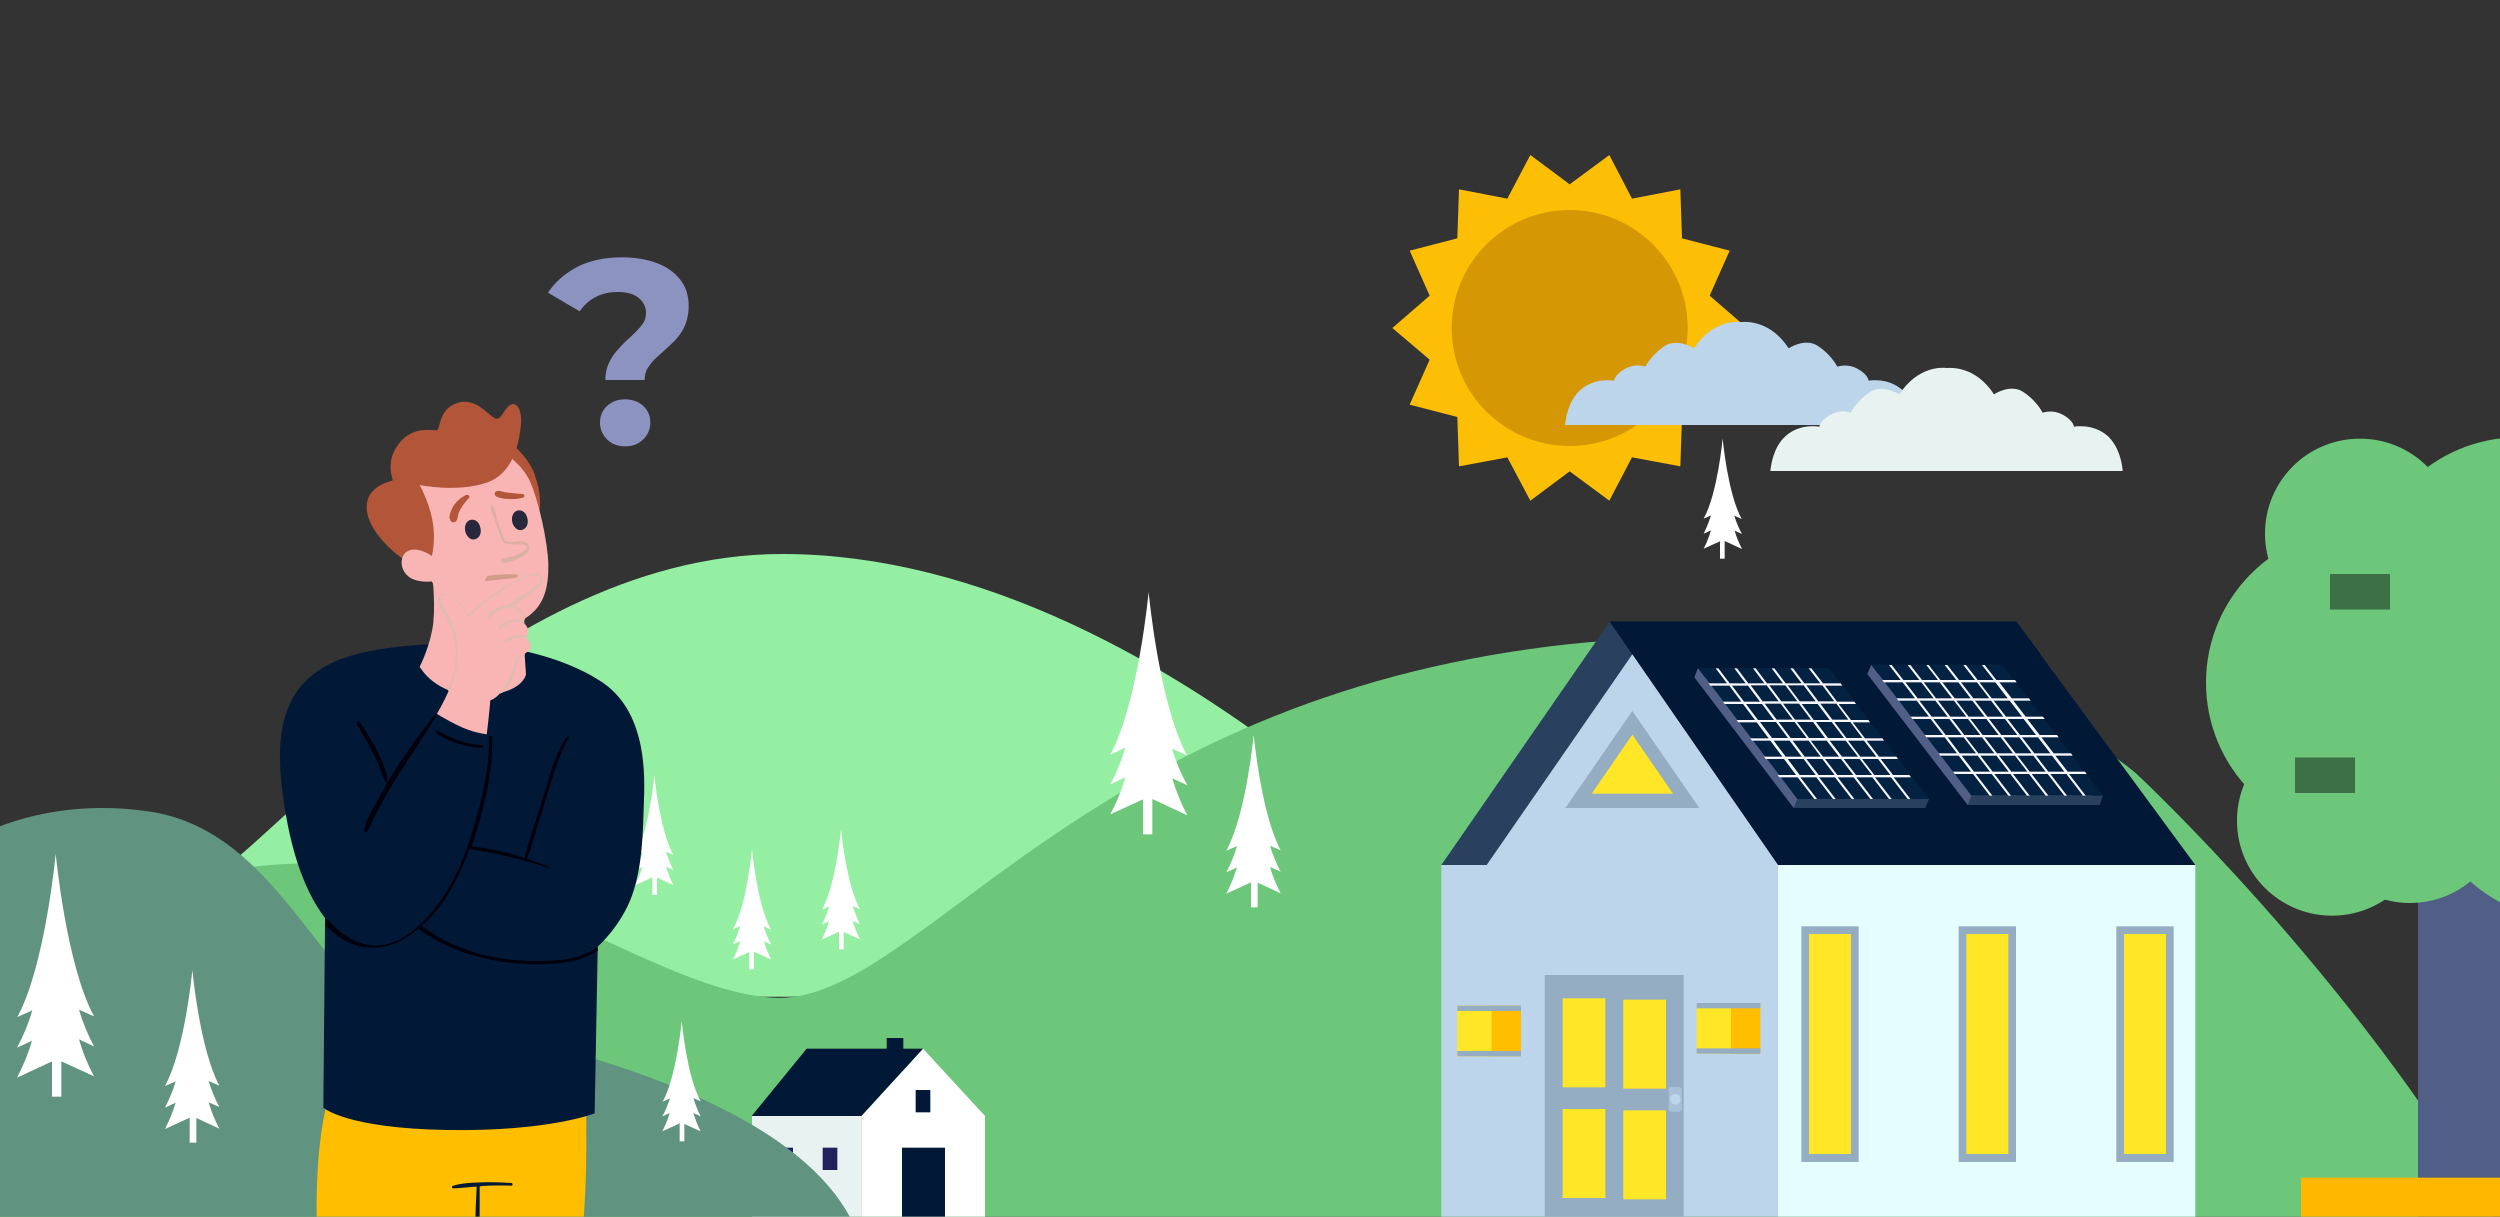 <?xml version="1.0" encoding="UTF-8"?> <svg xmlns="http://www.w3.org/2000/svg" xmlns:xlink="http://www.w3.org/1999/xlink" version="1.1" id="Layer_1" x="0px" y="0px" viewBox="0 0 750 365" style="enable-background:new 0 0 750 365;" xml:space="preserve"><rect x="0" y="0" width="750" height="365" fill="#333333" stroke="none"/> <style type="text/css"> .st0{clip-path:url(#SVGID_2_);fill:#95EFA2;} .st1{clip-path:url(#SVGID_4_);fill:#6DC77A;} .st2{clip-path:url(#SVGID_6_);fill:#FFFFFF;} .st3{clip-path:url(#SVGID_8_);fill:#FFFFFF;} .st4{clip-path:url(#SVGID_10_);fill:#FFFFFF;} .st5{clip-path:url(#SVGID_12_);fill:#7CA695;} .st6{clip-path:url(#SVGID_14_);fill:#FFFFFF;} .st7{clip-path:url(#SVGID_16_);fill:#528C80;} .st8{clip-path:url(#SVGID_18_);} .st9{fill:#E7F2F1;} .st10{fill:#FFFFFF;} .st11{fill:#011936;} .st12{fill:#22215B;} .st13{fill:none;} .st14{fill:#FDBF05;} .st15{fill:#D59704;} .st16{clip-path:url(#SVGID_20_);} .st17{fill:#BDD5EA;} .st18{fill:#E5FDFF;} .st19{fill:#29415E;} .st20{fill:#95ADC2;} .st21{fill:#FFE728;} .st22{fill:#A9C1D6;} .st23{fill:#FFBF00;} .st24{fill:#515F86;} .st25{fill:#032242;} .st26{fill:#F7F7FF;} .st27{clip-path:url(#SVGID_22_);fill:#619381;} .st28{clip-path:url(#SVGID_24_);fill:#FFFFFF;} .st29{clip-path:url(#SVGID_26_);fill:#FFFFFF;} .st30{clip-path:url(#SVGID_28_);fill:#FFFFFF;} .st31{clip-path:url(#SVGID_30_);fill:#FFFFFF;} .st32{clip-path:url(#SVGID_32_);} .st33{fill:#6DC77A;} .st34{opacity:0.44;} .st35{clip-path:url(#SVGID_37_);} .st36{clip-path:url(#SVGID_38_);fill:#459F52;} .st37{clip-path:url(#SVGID_41_);} .st38{clip-path:url(#SVGID_42_);fill:#459F52;} .st39{clip-path:url(#SVGID_47_);} .st40{clip-path:url(#SVGID_48_);fill:#459F52;} .st41{clip-path:url(#SVGID_51_);} .st42{clip-path:url(#SVGID_52_);fill:#459F52;} .st43{clip-path:url(#SVGID_57_);} .st44{clip-path:url(#SVGID_58_);fill:#459F52;} .st45{clip-path:url(#SVGID_61_);} .st46{clip-path:url(#SVGID_62_);fill:#459F52;} .st47{clip-path:url(#SVGID_67_);} .st48{clip-path:url(#SVGID_68_);fill:#459F52;} .st49{clip-path:url(#SVGID_71_);} .st50{clip-path:url(#SVGID_72_);fill:#459F52;} .st51{clip-path:url(#SVGID_77_);} .st52{clip-path:url(#SVGID_78_);fill:#459F52;} .st53{clip-path:url(#SVGID_81_);} .st54{clip-path:url(#SVGID_82_);fill:#459F52;} .st55{fill:#FFB700;} .st56{clip-path:url(#SVGID_84_);fill:#FFFFFF;} .st57{clip-path:url(#SVGID_86_);fill:#FFFFFF;} .st58{clip-path:url(#SVGID_88_);fill:#FFFFFF;} .st59{fill:#B35539;} .st60{fill:#F9B4B4;} .st61{fill:#01010E;} .st62{fill:#27283B;} .st63{fill:#DBAFA2;} .st64{fill:#D29B8A;} .st65{fill:#E1BBB0;} .st66{fill:#8D93C0;} </style> <g> <defs> <rect id="SVGID_1_" x="0" y="0" width="751.1" height="365"></rect> </defs> <clipPath id="SVGID_2_"> <use xlink:href="#SVGID_1_" style="overflow:visible;"></use> </clipPath> <path class="st0" d="M-151.4,299.2c0,0,68.5-26.4,108-37.2s77.4,9.7,97.2,6.8c19.8-2.8,90.4-102.5,180.7-102.6 c120-0.1,228.4,132.7,228.4,132.7L-151.4,299.2z"></path> </g> <g> <defs> <rect id="SVGID_3_" x="0" y="0" width="751.1" height="365"></rect> </defs> <clipPath id="SVGID_4_"> <use xlink:href="#SVGID_3_" style="overflow:visible;"></use> </clipPath> <path class="st1" d="M640.9,232.1c0,0-64.8-58.1-193.9-35.5S272.3,302,231.8,299.3s-85.9-50.8-163.9-38.2 c-40.4,6.5-69.8,63-91.7,81.1c-2.6,2.2-6,3.7-9.6,4.3c-3.2,0.6-6.6,0.3-9.7-0.6c-25.1-7.4-73.6-21.7-108.4,20.6H641l107.6-0.3 C705.8,292.4,640.9,232.1,640.9,232.1z"></path> </g> <g> <defs> <rect id="SVGID_5_" x="0" y="0" width="751.1" height="365"></rect> </defs> <clipPath id="SVGID_6_"> <use xlink:href="#SVGID_5_" style="overflow:visible;"></use> </clipPath> <path class="st2" d="M351.6,224.6l4.5,2c-8.4-15.5-11.5-48.9-11.5-48.9v-0.2c0,0-3.1,33.3-11.5,48.9l4.5-2.1 c-1.1,3.8-2.6,7.4-4.5,11l4.5-2.1c-1.1,3.9-2.6,7.5-4.5,11.1l9.8-4.5v10.5h2.8v-10.6l10.5,4.9c-1.9-3.6-3.4-7.3-4.5-11.1l4.5,2.1 C354.2,232,352.7,228.3,351.6,224.6z"></path> </g> <g> <defs> <rect id="SVGID_7_" x="0" y="0" width="751.1" height="365"></rect> </defs> <clipPath id="SVGID_8_"> <use xlink:href="#SVGID_7_" style="overflow:visible;"></use> </clipPath> <path class="st3" d="M229.1,277.9l2.2,1c-4.2-7.6-5.7-24.1-5.7-24.1v-0.1c0,0-1.5,16.5-5.7,24.1l2.2-1c-0.6,1.9-1.3,3.7-2.2,5.5 l2.2-1c-0.6,1.9-1.3,3.8-2.2,5.5l4.9-2.2v5.2h1.4v-5.3l5.2,2.4c-0.9-1.8-1.7-3.6-2.2-5.5l2.2,1 C230.4,281.7,229.7,279.8,229.1,277.9z"></path> </g> <g> <defs> <rect id="SVGID_9_" x="0" y="0" width="751.1" height="365"></rect> </defs> <clipPath id="SVGID_10_"> <use xlink:href="#SVGID_9_" style="overflow:visible;"></use> </clipPath> <path class="st4" d="M520.3,154.7l2.2,1c-4.2-7.6-5.7-24.1-5.7-24.1v-0.1c0,0-1.5,16.5-5.7,24.1l2.2-1c-0.6,1.9-1.3,3.7-2.2,5.5 l2.2-1c-0.6,1.9-1.3,3.8-2.2,5.5l4.9-2.2v5.2h1.4v-5.3l5.2,2.4c-0.9-1.8-1.7-3.6-2.2-5.5l2.2,1 C521.6,158.4,520.8,156.5,520.3,154.7z"></path> </g> <g> <defs> <rect id="SVGID_11_" x="0" y="0" width="751.1" height="365"></rect> </defs> <clipPath id="SVGID_12_"> <use xlink:href="#SVGID_11_" style="overflow:visible;"></use> </clipPath> <path class="st5" d="M12.7,304.7l3,1.4c-5.7-10.5-7.8-33.2-7.8-33.2v-0.1c0,0-2,22.7-7.8,33.2l3-1.4c-0.8,2.5-1.8,5-3,7.5l3.1-1.4 c-0.8,2.5-1.8,5.1-3.1,7.5l6.6-3.1v7.1h1.9V315l7.1,3.3c-1.3-2.3-2.3-4.9-3.1-7.5l3.1,1.4C14.5,309.7,13.5,307.2,12.7,304.7z"></path> </g> <g> <defs> <rect id="SVGID_13_" x="0" y="0" width="751.1" height="365"></rect> </defs> <clipPath id="SVGID_14_"> <use xlink:href="#SVGID_13_" style="overflow:visible;"></use> </clipPath> <path class="st6" d="M80.5,324.1l3,1.4c-5.7-10.5-7.8-33.2-7.8-33.2v-0.1c0,0-2,22.7-7.8,33.2l3-1.4c-0.8,2.5-1.8,5-3,7.5l3.1-1.4 c-0.8,2.5-1.8,5.1-3.1,7.5l6.6-3.1v7.1h1.9v-7.2l7.1,3.3c-1.3-2.3-2.3-4.9-3.1-7.5l3.1,1.4C82.4,329.2,81.4,326.7,80.5,324.1z"></path> </g> <g> <defs> <rect id="SVGID_15_" x="0" y="0" width="751.1" height="365"></rect> </defs> <clipPath id="SVGID_16_"> <use xlink:href="#SVGID_15_" style="overflow:visible;"></use> </clipPath> <path class="st7" d="M-151.4,366.6c-0.4-4.8,1.9-9.4,6.1-11.9c7.1-4.2,15.2,5.4,19.8,4.8c4.6-0.6,7.4-5.9,17.2-2 c9.8,3.8,11,8.8,11,8.8L-151.4,366.6z"></path> </g> <g> <defs> <rect id="SVGID_17_" x="0" y="0" width="751.1" height="365"></rect> </defs> <clipPath id="SVGID_18_"> <use xlink:href="#SVGID_17_" style="overflow:visible;"></use> </clipPath> <g class="st8"> <rect x="225.6" y="334.8" class="st9" width="32.8" height="31.6"></rect> <polygon class="st10" points="258.4,334.8 276.9,314.6 295.5,334.8 295.5,366.3 258.4,366.3 "></polygon> <rect x="266" y="311.4" class="st11" width="5" height="6.7"></rect> <polygon class="st11" points="258.4,334.8 225.5,334.8 242,314.6 276.9,314.6 "></polygon> <rect x="246.8" y="344.3" class="st12" width="4.4" height="6.7"></rect> <rect x="233.5" y="344.3" class="st12" width="4.4" height="6.7"></rect> <rect x="274.7" y="327" class="st11" width="4.4" height="6.7"></rect> <rect x="270.6" y="344.3" class="st11" width="12.9" height="22"></rect> </g> </g> <rect x="0" y="0" class="st13" width="751.1" height="365"></rect> <polygon class="st14" points="524.1,98.4 512.9,107.9 518.9,121.4 504.6,125.1 504.1,139.9 489.6,137.2 482.8,150.2 470.9,141.4 459.1,150.2 452.2,137.2 437.7,139.9 437.2,125.1 422.9,121.4 428.9,107.9 417.7,98.4 428.9,88.7 422.9,75.2 437.2,71.5 437.7,56.8 452.2,59.6 459.1,46.5 470.9,55.3 482.8,46.5 489.6,59.6 504.1,56.8 504.6,71.5 518.9,75.2 512.9,88.7 "></polygon> <rect x="0" y="0" class="st13" width="751.1" height="365"></rect> <circle class="st15" cx="470.9" cy="98.4" r="35.4"></circle> <g> <defs> <rect id="SVGID_19_" x="0" y="0" width="751.1" height="365"></rect> </defs> <clipPath id="SVGID_20_"> <use xlink:href="#SVGID_19_" style="overflow:visible;"></use> </clipPath> <g class="st16"> <rect x="432.4" y="259.5" class="st17" width="101" height="107.7"></rect> <rect x="533.4" y="259.5" class="st18" width="125.2" height="107.7"></rect> <polygon class="st11" points="658.6,259.5 482.9,259.5 482.9,186.5 604.9,186.5 "></polygon> <polygon class="st11" points="612.2,196.3 604.9,186.5 482.9,186.5 482.9,196.3 "></polygon> <polygon class="st19" points="482.9,186.5 432.4,259.5 533.4,259.5 "></polygon> <polygon class="st17" points="446,259.5 533.4,259.5 489.7,196.3 "></polygon> <polygon class="st20" points="469.6,242.4 509.8,242.4 489.7,213.3 "></polygon> <polygon class="st21" points="477.5,238.1 501.9,238.1 489.7,220.4 "></polygon> <rect x="540.4" y="277.9" class="st20" width="17.2" height="70.7"></rect> <rect x="542.7" y="280.2" class="st21" width="12.6" height="66"></rect> <rect x="634.9" y="277.9" class="st20" width="17.2" height="70.7"></rect> <rect x="637.2" y="280.2" class="st21" width="12.6" height="66"></rect> <rect x="587.6" y="277.9" class="st20" width="17.2" height="70.7"></rect> <rect x="589.9" y="280.2" class="st21" width="12.6" height="66"></rect> <rect x="463.4" y="292.5" class="st20" width="41.7" height="74.7"></rect> <rect x="468.8" y="299.5" class="st21" width="12.8" height="26.7"></rect> <rect x="487" y="299.9" class="st21" width="12.8" height="26.7"></rect> <rect x="468.8" y="332.7" class="st21" width="12.8" height="26.7"></rect> <rect x="487" y="333.1" class="st21" width="12.8" height="26.7"></rect> <path class="st22" d="M501.4,326.1h2.3c0.5,0,0.8,0.4,0.8,0.8v5.8c0,0.5-0.4,0.8-0.8,0.8h-2.3c-0.5,0-0.8-0.4-0.8-0.8v-5.8 C500.6,326.4,500.9,326.1,501.4,326.1z"></path> <circle class="st17" cx="502.6" cy="329.8" r="1.6"></circle> <rect x="446" y="301.7" class="st23" width="10.3" height="15.2"></rect> <rect x="437.2" y="301.7" class="st21" width="10.3" height="15.2"></rect> <rect x="437.2" y="301.7" class="st20" width="19.1" height="1.6"></rect> <rect x="437.2" y="315.3" class="st20" width="19.1" height="1.6"></rect> <rect x="517.8" y="300.9" class="st23" width="10.3" height="15.2"></rect> <rect x="509" y="300.9" class="st21" width="10.3" height="15.2"></rect> <rect x="509" y="300.9" class="st20" width="19.1" height="1.6"></rect> <rect x="509" y="314.5" class="st20" width="19.1" height="1.6"></rect> <g> <g id="Panel_1_"> <polygon class="st24" points="509.4,200.4 511.5,203.2 547.6,203.2 577.6,242.4 538.1,242.4 508.3,203.2 "></polygon> <polygon class="st25" points="539.2,239.7 578.7,239.7 548.7,200.4 509.4,200.4 "></polygon> <polygon class="st19" points="578.7,239.7 577.6,242.4 538.1,242.4 539.2,239.7 "></polygon> <path class="st26" d="M518.8,205.7l3.6,4.8h-5.5l0.5,0.7h5.5l3.6,4.8H521l0.5,0.7h5.5l3.6,4.8h-5.5l0.5,0.7h5.5l3.6,4.8h-5.5 l0.5,0.7h5.5l3.6,4.8h-5.5l0.5,0.7h5.5l5,6.5h0.8l-5-6.5h4.8l5,6.5h0.8l-5-6.5h4.8l5,6.5h0.8l-5-6.5h4.8l5,6.5h0.8l-5-6.5h4.8 l5,6.5h0.8l-5-6.5h4.8l5,6.5h0.8l-5-6.5h5.2l-0.5-0.7h-4.9l-3.7-4.8h5.2l-0.5-0.7h-5.2l-3.7-4.8h5.2l-0.5-0.7h-5.2l-3.7-4.8h5.2 l-0.5-0.7h-5.2l-3.7-4.8h5.2l-0.5-0.7h-5.2l-3.6-4.8h5.2l-0.5-0.7h-5.3l-3.5-4.5h-0.8l3.5,4.5h-4.8l-3.4-4.5h-0.8l3.4,4.5h-4.8 l-3.4-4.5h-0.8l3.4,4.5h-4.8l-3.4-4.5h-0.8l3.4,4.5h-4.8l-3.4-4.5h-0.8l3.4,4.5h-4.8l-3.4-4.5h-0.8l3.4,4.5h-5.5l0.5,0.7H518.8z M533.6,210.4h-4.8l-3.6-4.8h4.8L533.6,210.4z M538.5,215.9l-3.6-4.8h4.8l3.6,4.8H538.5z M543.9,216.6l3.6,4.8h-4.8l-3.6-4.8 H543.9z M540.5,211.2h4.8l3.6,4.8h-4.8L540.5,211.2z M549.5,216.6l3.7,4.8h-4.8l-3.6-4.8H549.5z M553.7,222.2l3.7,4.8h-4.8 l-3.7-4.8H553.7z M551.7,227h-4.8l-3.7-4.8h4.8L551.7,227z M546.2,227h-4.8l-3.6-4.8h4.8L546.2,227z M537.2,221.4l-3.6-4.8h4.8 l3.6,4.8H537.2z M533,215.9l-3.6-4.8h4.8l3.6,4.8H533z M539.2,210.4h-4.8l-3.6-4.8h4.8L539.2,210.4z M544.7,210.4h-4.8l-3.6-4.8 h4.8L544.7,210.4z M550.3,210.4h-4.8l-3.6-4.8h4.8L550.3,210.4z M554.5,215.9h-4.8l-3.6-4.8h4.8L554.5,215.9z M558.7,221.4h-4.8 l-3.6-4.8h4.8L558.7,221.4z M562.9,227h-4.8l-3.7-4.8h4.8L562.9,227z M558.6,227.7h4.8l3.7,4.8h-4.8L558.6,227.7z M553.1,227.7 h4.8l3.7,4.8h-4.8L553.1,227.7z M547.5,227.7h4.8l3.7,4.8h-4.8L547.5,227.7z M541.9,227.7h4.8l3.7,4.8h-4.8L541.9,227.7z M536.3,227.7h4.8l3.6,4.8h-4.8L536.3,227.7z M532.1,222.2h4.8l3.6,4.8h-4.8L532.1,222.2z M528,216.6h4.8l3.6,4.8h-4.8 L528,216.6z M523.8,211.2h4.8l3.6,4.8h-4.8L523.8,211.2z M519.6,205.7h4.8l3.6,4.8h-4.8L519.6,205.7z"></path> </g> <g id="Panel-2_1_"> <polygon class="st24" points="561.4,199.4 563.5,202.2 599.5,202.2 629.9,241.5 590.3,241.5 560.2,202.2 "></polygon> <polygon class="st25" points="591.4,238.7 630.9,238.7 600.6,199.4 561.4,199.4 "></polygon> <polygon class="st19" points="630.9,238.7 629.9,241.5 590.3,241.5 591.4,238.7 "></polygon> <path class="st26" d="M570.8,204.7l3.7,4.8H569l0.5,0.7h5.5l3.7,4.8h-5.5l0.5,0.7h5.5l3.7,4.8h-5.5l0.5,0.7h5.5l3.7,4.8h-5.5 l0.5,0.7h5.5l3.7,4.8h-5.4l0.5,0.7h5.5l5,6.5h0.8l-5-6.5h4.8l5,6.5h0.8l-5-6.5h4.8l5,6.5h0.8l-5-6.5h4.8l5,6.5h0.8l-5-6.5h4.8 l5,6.5h0.8l-5-6.5h4.8l5,6.5h0.8l-5-6.5h5.3l-0.5-0.7h-5.2l-3.7-4.8h5.2l-0.5-0.7h-5.2l-3.7-4.8h5.2l-0.5-0.7h-5.2l-3.7-4.8h5.2 l-0.5-0.7h-5.2l-3.7-4.8h5.2l-0.5-0.7h-5.2l-3.7-4.8h5.2l-0.5-0.7h-5.6l-3.5-4.5h-0.8l3.5,4.5h-4.8l-3.5-4.5H589l3.5,4.5h-4.8 l-3.5-4.5h-0.8l3.5,4.5h-4.8l-3.5-4.5h-0.7l3.5,4.5h-4.8l-3.5-4.5h-0.8l3.5,4.5H571l-3.5-4.5h-0.8l3.5,4.5h-5.5l0.5,0.7H570.8z M585.6,209.5h-4.8l-3.7-4.8h4.8L585.6,209.5z M590.6,215l-3.7-4.8h4.8l3.7,4.8H590.6z M595.9,215.7l3.7,4.8h-4.8l-3.7-4.8 H595.9z M592.5,210.2h4.8l3.7,4.8h-4.8L592.5,210.2z M601.5,215.7l3.7,4.8h-4.8l-3.7-4.8H601.5z M605.8,221.2l3.7,4.8h-4.8 l-3.7-4.8H605.8z M603.9,226h-4.8l-3.7-4.8h4.8L603.9,226z M598.3,226h-4.8l-3.7-4.8h4.8L598.3,226z M589.3,220.5l-3.7-4.8h4.8 l3.7,4.8H589.3z M585.1,215l-3.7-4.8h4.8l3.7,4.8H585.1z M591.2,209.5h-4.8l-3.7-4.8h4.8L591.2,209.5z M596.8,209.5H592 l-3.7-4.8h4.8L596.8,209.5z M602.3,209.5h-4.8l-3.7-4.8h4.8L602.3,209.5z M606.6,215h-4.8l-3.7-4.8h4.8L606.6,215z M610.8,220.5 H606l-3.7-4.8h4.8L610.8,220.5z M615.1,226h-4.8l-3.7-4.8h4.8L615.1,226z M610.8,226.7h4.8l3.7,4.8h-4.8L610.8,226.7z M605.2,226.7h4.8l3.7,4.8h-4.8L605.2,226.7z M599.7,226.7h4.8l3.7,4.8h-4.8L599.7,226.7z M594.1,226.7h4.8l3.7,4.8h-4.8 L594.1,226.7z M588.5,226.7h4.8l3.7,4.8h-4.8L588.5,226.7z M584.3,221.2h4.8l3.7,4.8h-4.9L584.3,221.2z M580,215.7h4.8l3.7,4.8 h-4.8L580,215.7z M575.8,210.2h4.8l3.7,4.8h-4.8L575.8,210.2z M571.6,204.7h4.8l3.7,4.8h-4.8L571.6,204.7z"></path> </g> </g> </g> </g> <g> <defs> <rect id="SVGID_21_" x="0" y="0" width="751.1" height="365"></rect> </defs> <clipPath id="SVGID_22_"> <use xlink:href="#SVGID_21_" style="overflow:visible;"></use> </clipPath> <path class="st27" d="M-156.9,366.3h412.5c-20.9-41.6-109-57.1-134.2-62.3c-25.1-5.1-36.7-54.8-76.9-60.6s-68.3,14.8-76.1,27.9 c-7.9,13.1-34.1,35.3-70.3,45.7C-138.1,327.4-156.9,366.3-156.9,366.3L-156.9,366.3z"></path> </g> <g> <defs> <rect id="SVGID_23_" x="0" y="0" width="751.1" height="365"></rect> </defs> <clipPath id="SVGID_24_"> <use xlink:href="#SVGID_23_" style="overflow:visible;"></use> </clipPath> <path class="st28" d="M5.1,314.3l4.5-2.1c-1.1,3.8-2.6,7.5-4.5,11.1l10.5-4.9V329h2.8v-10.6l9.8,4.5c-1.9-3.6-3.4-7.2-4.5-11.1 l4.5,2.1c-1.9-3.6-3.4-7.2-4.5-11l4.5,2C19.8,289.3,16.7,256,16.7,256v0.2c0,0-3.1,33.4-11.5,48.9l4.5-2 C8.6,306.9,7.1,310.6,5.1,314.3z"></path> </g> <g> <defs> <rect id="SVGID_25_" x="0" y="0" width="751.1" height="365"></rect> </defs> <clipPath id="SVGID_26_"> <use xlink:href="#SVGID_25_" style="overflow:visible;"></use> </clipPath> <path class="st29" d="M49.5,332.3l3.2-1.5c-0.8,2.7-1.9,5.3-3.2,7.9l7.4-3.4v7.5h2v-7.4l6.9,3.2c-1.3-2.5-2.4-5.1-3.2-7.9l3.2,1.4 c-1.3-2.4-2.4-5.1-3.2-7.8l3.2,1.4c-5.9-11-8.1-34.7-8.1-34.7v0.1c0,0-2.2,23.7-8.2,34.7l3.2-1.4C51.9,327.2,50.8,329.7,49.5,332.3 z"></path> </g> <g> <defs> <rect id="SVGID_27_" x="0" y="0" width="751.1" height="365"></rect> </defs> <clipPath id="SVGID_28_"> <use xlink:href="#SVGID_27_" style="overflow:visible;"></use> </clipPath> <path class="st30" d="M106.1,306.4l3.2-1.5c-0.8,2.7-1.9,5.3-3.2,7.9l7.4-3.4v7.5h2v-7.4l6.9,3.2c-1.3-2.5-2.4-5.1-3.2-7.9l3.2,1.5 c-1.3-2.4-2.4-5.1-3.2-7.8l3.2,1.4c-6-11-8.2-34.7-8.2-34.7v0.1c0,0-2.1,23.7-8.1,34.7l3.2-1.5 C108.5,301.2,107.5,303.9,106.1,306.4z"></path> </g> <g> <defs> <rect id="SVGID_29_" x="0" y="0" width="751.1" height="365"></rect> </defs> <clipPath id="SVGID_30_"> <use xlink:href="#SVGID_29_" style="overflow:visible;"></use> </clipPath> <path class="st31" d="M198.7,334.9l2.2-1c-0.5,1.9-1.3,3.7-2.2,5.5l5.2-2.4v5.4h1.4v-5.2l4.9,2.2c-0.9-1.7-1.6-3.6-2.2-5.5l2.2,1 c-0.9-1.8-1.6-3.6-2.2-5.5l2.2,1c-4.2-7.6-5.7-24.1-5.7-24.1v0.1c0,0-1.5,16.5-5.7,24.1l2.2-1C200.4,331.3,199.7,333.1,198.7,334.9 z"></path> </g> <rect x="0" y="0" class="st13" width="751.1" height="365"></rect> <path class="st17" d="M575.3,127.5c-0.1-1.8-0.9-7.2-4.6-10.5c-4.4-3.9-10.1-2.8-10.1-2.8s-0.2-1.9-3.4-3.6c-1.8-1-4-1.2-6-0.6 c-1.4-2.5-3.4-4.6-5.8-6.2c-3.9-2.6-8.8,0.7-8.8,0.7c-5.5-8.4-12.7-8-14.2-7.9c-1.5-0.2-8.7-0.5-14.2,7.9c0,0-5-3.2-8.8-0.7 c-2.4,1.6-4.4,3.7-5.8,6.2c-2-0.7-4.2-0.4-6,0.6c-3.2,1.7-3.4,3.6-3.4,3.6s-5.8-1.1-10.1,2.8c-3.7,3.3-4.4,8.7-4.6,10.5H575.3z"></path> <rect x="0" y="0" class="st13" width="751.1" height="365"></rect> <path class="st9" d="M636.8,141.3c-0.1-1.8-0.9-7.2-4.5-10.5c-4.4-3.9-10.1-2.8-10.1-2.8s-0.2-1.9-3.4-3.6c-1.8-1-4-1.2-6-0.6 c-1.4-2.5-3.4-4.6-5.8-6.2c-3.9-2.6-8.8,0.7-8.8,0.7c-5.5-8.4-12.7-8-14.2-7.9c-1.5-0.2-8.7-0.5-14.2,7.9c0,0-5-3.2-8.8-0.7 c-2.4,1.6-4.4,3.7-5.8,6.2c-2-0.7-4.2-0.4-6,0.6c-3.2,1.7-3.4,3.6-3.4,3.6s-5.8-1.1-10.1,2.8c-3.7,3.3-4.4,8.7-4.6,10.5H636.8z"></path> <g> <defs> <rect id="SVGID_31_" x="0" y="0" width="751.1" height="365"></rect> </defs> <clipPath id="SVGID_32_"> <use xlink:href="#SVGID_31_" style="overflow:visible;"></use> </clipPath> <g class="st32"> <rect id="XMLID_30_" x="725.4" y="251.1" class="st24" width="24.7" height="117.3"></rect> <path id="XMLID_29_" class="st33" d="M801.9,177.5c0-25.6-20.8-46.4-46.3-46.3c-25.5,0-46.3,20.7-46.3,46.3 c0,25.5,20.7,46.3,46.3,46.3C781.1,223.8,801.9,203.1,801.9,177.5"></path> <path id="XMLID_28_" class="st33" d="M754.4,204.8c0-25.6-20.8-46.4-46.3-46.3c-25.5,0-46.3,20.7-46.3,46.3 c0,25.5,20.7,46.3,46.3,46.3C733.6,251.1,754.4,230.4,754.4,204.8"></path> <path id="XMLID_27_" class="st33" d="M818.1,229.8c0-25.6-20.8-46.4-46.3-46.3c-25.5,0-46.3,20.7-46.3,46.3 c0,25.5,20.7,46.3,46.3,46.3C797.3,276.1,818.1,255.4,818.1,229.8"></path> <path id="XMLID_26_" class="st33" d="M728.1,246.2c0-15.7-12.7-28.5-28.5-28.5s-28.5,12.7-28.5,28.5s12.8,28.5,28.5,28.5 C715.4,274.7,728.1,261.9,728.1,246.2"></path> <path id="XMLID_25_" class="st33" d="M751.5,242.4c0-15.7-12.8-28.4-28.5-28.5c-15.8,0-28.5,12.8-28.5,28.5 c0,15.8,12.8,28.5,28.5,28.5C738.8,270.9,751.5,258.1,751.5,242.4"></path> <path id="XMLID_24_" class="st33" d="M736.5,160.1c0-15.7-12.7-28.5-28.5-28.5c-15.8,0-28.5,12.7-28.5,28.5s12.8,28.5,28.5,28.5 C723.8,188.6,736.5,175.8,736.5,160.1"></path> <g> <g id="XMLID_20_" class="st34"> <g id="XMLID_21_"> <g> <defs> <rect id="SVGID_33_" x="758.8" y="149.5" width="18" height="10.6"></rect> </defs> <clipPath id="SVGID_34_"> <use xlink:href="#SVGID_33_" style="overflow:visible;"></use> </clipPath> </g> <g> <defs> <rect id="SVGID_35_" x="758.8" y="149.5" width="18" height="10.6"></rect> </defs> <defs> <rect id="SVGID_36_" x="758.8" y="149.5" width="18" height="10.6"></rect> </defs> <clipPath id="SVGID_37_"> <use xlink:href="#SVGID_35_" style="overflow:visible;"></use> </clipPath> <clipPath id="SVGID_38_" class="st35"> <use xlink:href="#SVGID_36_" style="overflow:visible;"></use> </clipPath> <path id="XMLID_23_" class="st36" d="M770.6,153.3c2.4-2.8,5-4.4,6-3.7c0.8,0.7-0.4,3.6-2.8,6.4c-2.4,2.8-5.1,4.5-6,3.7 C767,159,768.2,156.1,770.6,153.3"></path> </g> <g> <defs> <rect id="SVGID_39_" x="758.8" y="149.5" width="18" height="10.6"></rect> </defs> <defs> <rect id="SVGID_40_" x="758.8" y="149.5" width="18" height="10.6"></rect> </defs> <clipPath id="SVGID_41_"> <use xlink:href="#SVGID_39_" style="overflow:visible;"></use> </clipPath> <clipPath id="SVGID_42_" class="st37"> <use xlink:href="#SVGID_40_" style="overflow:visible;"></use> </clipPath> <path id="XMLID_22_" class="st38" d="M762.7,157c-2.8-2.4-4.4-5-3.7-6c0.7-0.8,3.6,0.4,6.4,2.8s4.5,5.1,3.7,6 C768.4,160.6,765.5,159.4,762.7,157"></path> </g> </g> </g> <g> <g id="XMLID_16_" class="st34"> <g id="XMLID_17_"> <g> <defs> <rect id="SVGID_43_" x="699" y="172.2" width="18" height="10.6"></rect> </defs> <clipPath id="SVGID_44_"> <use xlink:href="#SVGID_43_" style="overflow:visible;"></use> </clipPath> </g> <g> <defs> <rect id="SVGID_45_" x="699" y="172.2" width="18" height="10.6"></rect> </defs> <defs> <rect id="SVGID_46_" x="699" y="172.2" width="18" height="10.6"></rect> </defs> <clipPath id="SVGID_47_"> <use xlink:href="#SVGID_45_" style="overflow:visible;"></use> </clipPath> <clipPath id="SVGID_48_" class="st39"> <use xlink:href="#SVGID_46_" style="overflow:visible;"></use> </clipPath> <path id="XMLID_19_" class="st40" d="M710.8,176c2.4-2.8,5.1-4.4,6-3.7c0.8,0.7-0.4,3.6-2.8,6.4c-2.4,2.8-5.1,4.5-6,3.7 C707.2,181.7,708.4,178.8,710.8,176"></path> </g> <g> <defs> <rect id="SVGID_49_" x="699" y="172.2" width="18" height="10.6"></rect> </defs> <defs> <rect id="SVGID_50_" x="699" y="172.2" width="18" height="10.6"></rect> </defs> <clipPath id="SVGID_51_"> <use xlink:href="#SVGID_49_" style="overflow:visible;"></use> </clipPath> <clipPath id="SVGID_52_" class="st41"> <use xlink:href="#SVGID_50_" style="overflow:visible;"></use> </clipPath> <path id="XMLID_18_" class="st42" d="M702.9,179.7c-2.8-2.4-4.4-5.1-3.7-6c0.7-0.8,3.6,0.4,6.4,2.8s4.5,5.1,3.7,6 C708.6,183.3,705.7,182.1,702.9,179.7"></path> </g> </g> </g> <g> <g id="XMLID_12_" class="st34"> <g id="XMLID_13_"> <g> <defs> <rect id="SVGID_53_" x="758.2" y="212.4" width="18" height="10.6"></rect> </defs> <clipPath id="SVGID_54_"> <use xlink:href="#SVGID_53_" style="overflow:visible;"></use> </clipPath> </g> <g> <defs> <rect id="SVGID_55_" x="758.2" y="212.4" width="18" height="10.6"></rect> </defs> <defs> <rect id="SVGID_56_" x="758.2" y="212.4" width="18" height="10.6"></rect> </defs> <clipPath id="SVGID_57_"> <use xlink:href="#SVGID_55_" style="overflow:visible;"></use> </clipPath> <clipPath id="SVGID_58_" class="st43"> <use xlink:href="#SVGID_56_" style="overflow:visible;"></use> </clipPath> <path id="XMLID_15_" class="st44" d="M769.9,216.3c2.4-2.8,5.1-4.4,6-3.7c0.8,0.7-0.4,3.6-2.8,6.4s-5.1,4.5-6,3.7 C766.3,222,767.5,219.1,769.9,216.3"></path> </g> <g> <defs> <rect id="SVGID_59_" x="758.2" y="212.4" width="18" height="10.6"></rect> </defs> <defs> <rect id="SVGID_60_" x="758.2" y="212.4" width="18" height="10.6"></rect> </defs> <clipPath id="SVGID_61_"> <use xlink:href="#SVGID_59_" style="overflow:visible;"></use> </clipPath> <clipPath id="SVGID_62_" class="st45"> <use xlink:href="#SVGID_60_" style="overflow:visible;"></use> </clipPath> <path id="XMLID_14_" class="st46" d="M762.1,220c-2.8-2.4-4.5-5.1-3.7-6c0.7-0.8,3.6,0.4,6.4,2.8s4.5,5.1,3.7,6 C767.8,223.6,764.9,222.4,762.1,220"></path> </g> </g> </g> <g id="XMLID_1_"> <g id="XMLID_8_" class="st34"> <g id="XMLID_9_"> <g> <defs> <rect id="SVGID_63_" x="688.5" y="227.3" width="18" height="10.6"></rect> </defs> <clipPath id="SVGID_64_"> <use xlink:href="#SVGID_63_" style="overflow:visible;"></use> </clipPath> </g> <g> <defs> <rect id="SVGID_65_" x="688.5" y="227.3" width="18" height="10.6"></rect> </defs> <defs> <rect id="SVGID_66_" x="688.5" y="227.3" width="18" height="10.6"></rect> </defs> <clipPath id="SVGID_67_"> <use xlink:href="#SVGID_65_" style="overflow:visible;"></use> </clipPath> <clipPath id="SVGID_68_" class="st47"> <use xlink:href="#SVGID_66_" style="overflow:visible;"></use> </clipPath> <path id="XMLID_11_" class="st48" d="M700.2,231.2c2.4-2.8,5.1-4.4,6-3.7c0.8,0.7-0.4,3.6-2.8,6.4s-5.1,4.5-6,3.7 C696.6,236.9,697.8,234,700.2,231.2"></path> </g> <g> <defs> <rect id="SVGID_69_" x="688.5" y="227.3" width="18" height="10.6"></rect> </defs> <defs> <rect id="SVGID_70_" x="688.5" y="227.3" width="18" height="10.6"></rect> </defs> <clipPath id="SVGID_71_"> <use xlink:href="#SVGID_69_" style="overflow:visible;"></use> </clipPath> <clipPath id="SVGID_72_" class="st49"> <use xlink:href="#SVGID_70_" style="overflow:visible;"></use> </clipPath> <path id="XMLID_10_" class="st50" d="M692.4,234.9c-2.8-2.4-4.5-5.1-3.7-6c0.7-0.8,3.6,0.4,6.4,2.8s4.5,5.1,3.7,6 C698.1,238.5,695.2,237.3,692.4,234.9"></path> </g> </g> </g> <g id="XMLID_2_"> <g id="XMLID_4_" class="st34"> <g id="XMLID_5_"> <g> <defs> <rect id="SVGID_73_" x="776.8" y="248.8" width="18" height="10.6"></rect> </defs> <clipPath id="SVGID_74_"> <use xlink:href="#SVGID_73_" style="overflow:visible;"></use> </clipPath> </g> <g> <defs> <rect id="SVGID_75_" x="776.8" y="248.8" width="18" height="10.6"></rect> </defs> <defs> <rect id="SVGID_76_" x="776.8" y="248.8" width="18" height="10.6"></rect> </defs> <clipPath id="SVGID_77_"> <use xlink:href="#SVGID_75_" style="overflow:visible;"></use> </clipPath> <clipPath id="SVGID_78_" class="st51"> <use xlink:href="#SVGID_76_" style="overflow:visible;"></use> </clipPath> <path id="XMLID_7_" class="st52" d="M788.6,252.6c2.4-2.7,5.1-4.4,6-3.7c0.8,0.7-0.4,3.6-2.8,6.4c-2.4,2.8-5.1,4.5-6,3.7 C785,258.3,786.2,255.4,788.6,252.6"></path> </g> <g> <defs> <rect id="SVGID_79_" x="776.8" y="248.8" width="18" height="10.6"></rect> </defs> <defs> <rect id="SVGID_80_" x="776.8" y="248.8" width="18" height="10.6"></rect> </defs> <clipPath id="SVGID_81_"> <use xlink:href="#SVGID_79_" style="overflow:visible;"></use> </clipPath> <clipPath id="SVGID_82_" class="st53"> <use xlink:href="#SVGID_80_" style="overflow:visible;"></use> </clipPath> <path id="XMLID_6_" class="st54" d="M780.7,256.4c-2.8-2.5-4.4-5.1-3.7-6c0.7-0.8,3.6,0.4,6.4,2.8s4.5,5.1,3.7,6 C786.4,260,783.5,258.8,780.7,256.4"></path> </g> </g> </g> <rect id="XMLID_3_" x="690.3" y="353.3" class="st55" width="91.8" height="15.9"></rect> </g> </g> </g> </g> </g> </g> </g> <g> <defs> <rect id="SVGID_83_" x="0" y="0" width="751.1" height="365"></rect> </defs> <clipPath id="SVGID_84_"> <use xlink:href="#SVGID_83_" style="overflow:visible;"></use> </clipPath> <path class="st56" d="M367.9,261.7l3.2-1.5c-0.8,2.7-1.9,5.3-3.2,7.9l7.4-3.4v7.5h2v-7.4l6.9,3.2c-1.3-2.5-2.4-5.1-3.2-7.9l3.2,1.4 c-1.3-2.4-2.4-5.1-3.2-7.8l3.2,1.4c-5.9-11-8.1-34.7-8.1-34.7v0.1c0,0-2.2,23.7-8.2,34.7l3.2-1.4 C370.3,256.6,369.2,259.2,367.9,261.7z"></path> </g> <g> <defs> <rect id="SVGID_85_" x="0" y="0" width="751.1" height="365"></rect> </defs> <clipPath id="SVGID_86_"> <use xlink:href="#SVGID_85_" style="overflow:visible;"></use> </clipPath> <path class="st57" d="M246.5,277.4l2.2-1c-0.5,1.9-1.3,3.7-2.2,5.5l5.2-2.4v5.3h1.4v-5.2l4.9,2.2c-0.9-1.7-1.6-3.6-2.2-5.5l2.2,1 c-0.9-1.8-1.6-3.6-2.2-5.5l2.2,1c-4.2-7.6-5.7-24.1-5.7-24.1v0.1c0,0-1.5,16.5-5.7,24.1l2.2-1C248.2,273.8,247.5,275.6,246.5,277.4 z"></path> </g> <g> <defs> <rect id="SVGID_87_" x="0" y="0" width="751.1" height="365"></rect> </defs> <clipPath id="SVGID_88_"> <use xlink:href="#SVGID_87_" style="overflow:visible;"></use> </clipPath> <path class="st58" d="M190.5,261.1l2.2-1c-0.5,1.9-1.3,3.7-2.2,5.5l5.2-2.4v5.3h1.4v-5.2l4.9,2.2c-0.9-1.7-1.6-3.6-2.2-5.5l2.2,1 c-0.9-1.8-1.6-3.6-2.2-5.5l2.2,1c-4.2-7.6-5.7-24.1-5.7-24.1v0.1c0,0-1.5,16.5-5.7,24.1l2.2-1C192.3,257.5,191.5,259.2,190.5,261.1 z"></path> </g> <g> <g> <path class="st23" d="M95,366.9h80c0.4-5.2,0.9-13.5,0.9-22.6c0-15.4-0.2-24.8-0.2-24.8s-14.2-7.6-36.7-8.5 c-22.5-0.9-36.2,4.3-36.2,4.3s-4.3,9.9-6.4,24.5C95,349.1,94.9,360.2,95,366.9z"></path> <g> <path class="st11" d="M135.9,356.5c1.5,0,2.9-0.2,4.4-0.3c0.9-0.1,1.8-0.2,2.7-0.2c-0.1,2.2-0.2,4.4-0.3,6.6 c0,1.4-0.1,2.9-0.1,4.4h1.2c0.1-1.5,0.1-2.9,0.1-4.4c0-2.2,0-4.5,0-6.7c0.2,0,0.5,0,0.7-0.1c2.9-0.2,5.9-0.2,8.8-0.1 c0.5,0,0.5-0.7,0-0.8c-3-0.2-6-0.3-9-0.2c-2.8,0.1-6,0.2-8.7,1.1C135.5,356,135.6,356.5,135.9,356.5z"></path> </g> </g> <path class="st11" d="M97.5,275.4L97.5,275.4l0,2L97,332.3c0,0,6.7,6.2,37.2,6.7c30.5,0.5,44.2-5,44.2-5l0.9-48.7l0-1.1l0-0.2 c0,0,7.1-6.2,10.4-15.6c3-8.6,3.2-18.4,3.5-28.6c0.4-10.3-0.2-27-12.8-35.3c-12.6-8.3-29.3-10.3-29.3-10.3 c-1.1-0.5-11.3,0.2-21.6,1.9c2.3-1.9,4.2-2.9,4.2-2.9s-20.9-0.2-33.3,5.3c-12.4,5.5-18.1,16.1-16,36.2 C86.4,253.1,90.8,266.6,97.5,275.4z"></path> <path class="st59" d="M152.1,131.8c0,0,6.5,5.1,8.3,10.6c1.9,5.5,1.9,9,1.2,12.1c-0.7,3-15.9-16.8-16.1-19.6 C145.3,132.1,152.1,131.8,152.1,131.8z"></path> <path class="st60" d="M129.5,170.6c0,0,1.2,9.4,0.5,16.1c-0.7,6.7-4.1,13.3-4.1,13.3s4.7,8.9,17.8,8.6c13.2-0.3,14.1-6.3,14.1-6.3 l-1.7-25L129.5,170.6z"></path> <path class="st60" d="M150,135c0,0,6.1,3.5,8.8,9c2.7,5.6,5.6,18.8,5.7,25.4c0.1,6.7-1.2,12.5-6.8,16c-5.6,3.5-14.9,3.3-19.7,0.5 c-4.8-2.8-14.1-21.2-15.7-28.1c-1.6-6.9-3.1-13.2,3.1-18.5C131.5,134,146,131.4,150,135z"></path> <path class="st60" d="M126.6,221.5c0,0.2,17.7,8.2,18.6,4.2c0.9-4.1,1.9-15.6,1.9-15.6s1.3-0.3,2.9-2.1l0,0 c0.4-0.4,0.8-0.9,1.1-1.5c2-3.1,3.9-9,3.9-9s1.2-0.5,2.3-1.3c0,0,0,0,0,0c1-0.6,1.9-1.4,1.9-2.2c0-1.3-0.9-2.3-1.2-2.7 c-0.1-0.1-0.1-0.1-0.1-0.1s0.1-0.1,0.3-0.4c0.1-0.3,0.2-0.7,0.3-1.2c0.1-1.3-1.2-2.6-1.2-2.6s0,0,0-0.1c0-0.1,0-0.3,0-0.7 c0-0.1,0-0.1,0-0.2c-0.1-0.7-0.3-1.8-1.2-2.6c-1.5-1.5-4.3-1.1-4.3-1.1s7.9-4.9,9.2-5.9c1.3-1,2.3-2.9,0.8-3.5 c-0.5-0.2-1.3-0.2-2.4,0.1c0,0,0,0,0,0c-0.6,0.2-1.2,0.4-1.9,0.7c0,0-0.1,0-0.1,0c-1.9,0.8-4.4,2-7.2,3.5c-5.9,3.2-9.6,7.9-9.6,7.9 s-2-3-3.4-4.7c-1.4-1.7-4.3-3.1-5.1-1.7c-0.8,1.3,2.2,5.6,3.3,9c1.1,3.4,2.3,8.2,1,14.6c-0.3,1.5-1,3.3-1.9,5.2 C131.7,213.9,126.6,221.3,126.6,221.5z"></path> <g> <g> <path class="st59" d="M156.8,148.2c-1.4-0.1-2.9-0.2-4.3-0.4c-0.7-0.1-1.5-0.2-2.2-0.4c-0.4-0.1-0.8-0.2-1.2-0.1 c-0.3,0.1-0.7,0.4-0.7,0.8c0,0.9,1.1,1.1,1.8,1.3c0.8,0.2,1.5,0.3,2.3,0.3c1.5,0.1,3,0,4.4-0.4 C157.5,149.1,157.4,148.2,156.8,148.2L156.8,148.2z"></path> </g> </g> <g> <g> <path class="st59" d="M139.8,148.5c-0.3,0.2-0.6,0.3-0.9,0.5c-0.4,0.2-0.7,0.5-1,0.7c-0.6,0.5-1.1,1-1.6,1.7 c-0.5,0.6-0.8,1.4-1.1,2.1c-0.1,0.4-0.3,0.8-0.3,1.2c0,0.3-0.1,0.6,0,0.8c0,0.1,0,0.1,0.1,0.2c0,0.1,0.1,0.2,0.1,0.3 c0,0.1,0,0.1,0,0c0.1,0.4,0.4,0.6,0.8,0.7c0.4,0,0.8-0.1,1-0.5c0,0.1,0,0,0,0c0.1-0.1,0.2-0.2,0.2-0.3c0.1-0.2,0.2-0.4,0.2-0.7 c0.1-0.3,0.1-0.7,0.2-1c0-0.2,0.1-0.3,0.2-0.5c0-0.1,0.1-0.1,0.1-0.2c-0.1,0.2,0-0.1,0-0.1c0.1-0.3,0.3-0.6,0.5-0.9 c0.2-0.3,0.3-0.5,0.5-0.8c0.1-0.1,0.2-0.3,0.3-0.4c0.1-0.1,0.2-0.2,0.2-0.3c0.4-0.5,0.8-1.1,1.3-1.5 C141.2,149,140.5,148.2,139.8,148.5L139.8,148.5z"></path> </g> </g> <path class="st59" d="M125.9,145.5c0,0,10.8,2.3,19.8-0.6s10.1-13.4,10.6-17.5c0.4-4.1-1.2-7.1-3.3-5.9c-2,1.2-2.6,5.1-4.7,3.9 c-2.1-1.2-5.8-6.3-11.2-4.5s-5,7.5-5.9,8.1c-0.9,0.5-6.8-1.7-11.4,3.9c-4.5,5.6-1.8,10.9-2,11.2c-0.2,0.3-8,1.4-7.8,8.3 c0.2,6.9,8.6,14,11.9,15.9c3.3,1.9,6.6,2.4,6.6,2.4s2.1-5.1,1.6-11.8C129.6,152.1,125.9,145.5,125.9,145.5z"></path> <path class="st60" d="M130.3,167.3c0,0-4.4-3.5-7.7-2.1c-3.3,1.3-2.9,7.6,2.3,8.9c5.2,1.3,8.4-0.9,8.4-0.9L130.3,167.3z"></path> <path class="st11" d="M148.5,220.5c0,0-4.8,0-9.9-2.3c-5.1-2.3-8.7-4.8-8.7-4.8l-9.4,13.1c0,0,4.3,6.7,14.7,9 c10.5,2.3,15.3,1.2,15.3,1.2L148.5,220.5z"></path> <g> <path class="st61" d="M97.5,277.4c1.4,1.6,3.2,3,4.9,4.1c2.7,1.8,5.7,2.8,9,2.8c3.2,0.1,6.1-0.7,8.9-2.1c1.9-0.9,3.6-2.2,5.2-3.6 c0.8,0.7,1.8,1.3,2.7,1.9c1.1,0.7,2.2,1.3,3.3,1.9c2.2,1.2,4.4,2.2,6.8,3c8.4,3.1,17.4,4.2,26.3,3.8c4.4-0.2,8.8-0.8,12.8-2.9 c0.6-0.3,1.3-0.7,1.9-1.1l0-1.1c-1.3,0.8-2.6,1.6-3.9,2.1c-4.1,1.8-8.7,2-13.1,2.1c-4.3,0.1-8.5-0.2-12.7-0.9 c-4.3-0.7-8.4-1.9-12.4-3.6c-2-0.8-4-1.8-5.8-2.8c-1-0.6-2-1.2-2.9-1.8c-0.7-0.5-1.3-0.9-2-1.4c0.5-0.5,1-1,1.5-1.4 c4.4-4.4,7.7-9.8,10.3-15.4c0.9-2.1,1.8-4.2,2.6-6.3c0.8,0.3,1.8,0.3,2.7,0.5c1,0.2,2,0.3,3,0.5c2,0.4,4,0.8,5.9,1.3 c4,1,7.9,1.9,11.8,3.3c0.3,0.1,0.4-0.3,0.1-0.4c-2.1-0.8-4.2-1.6-6.3-2.3c1.2-3,2.1-6.2,3-9.2c1-3.2,1.9-6.3,2.9-9.5 c0.9-3,1.8-6,2.8-8.9c1.1-3,2.3-5.9,3.8-8.7c0.2-0.3-0.3-0.6-0.5-0.3c-1.9,2.5-3,5.3-4,8.1c-1.1,3-2,6.1-2.9,9.2 c-1,3.3-2.1,6.5-3.1,9.8c-1,3.1-2,6.1-2.7,9.3c-1.5-0.5-3.1-1-4.6-1.4c-2-0.5-4-1-6-1.3c-1-0.2-2.1-0.4-3.1-0.5 c-0.7-0.1-1.5-0.3-2.2-0.3c1.4-3.9,2.5-8,3.5-12c1.7-6.8,2.9-13.8,2.6-20.8c0-0.5-0.8-0.5-0.8,0c0,7.6-1.4,15.1-3.4,22.4 c-3.2,11.9-7.5,24.2-16.5,33c-2.1,2.1-4.6,4.1-7.3,5.5c-2.9,1.4-6.2,2-9.4,1.4c-5-0.9-9-4.1-12.2-7.9L97.5,277.4z"></path> <path class="st61" d="M114.2,241.5c-0.7,1.3-1.4,2.6-2,3.9c-0.7,1.4-1.2,2.8-2.1,4c-0.3,0.5-1,0.2-0.9-0.4 c0.5-2.5,1.9-4.9,3.1-7.1c1.2-2.3,2.5-4.7,3.8-6.9c2.7-4.6,5.6-9,8.8-13.3c1.8-2.4,3.6-4.8,5.4-7.1c0.2-0.3,0.7,0.1,0.5,0.4 C125.3,223.9,119.2,232.3,114.2,241.5z"></path> <path class="st61" d="M115.7,234.6c-0.4-0.6-0.7-1.4-1-2.1c-0.3-0.7-0.5-1.5-0.8-2.2c-0.6-1.6-1.3-3.1-2.1-4.6 c-1.5-2.9-3.2-5.7-4.8-8.6c-0.3-0.6,0.5-1.1,0.9-0.5c2,2.8,3.8,5.8,5.3,8.8c0.7,1.5,1.4,3,2,4.5c0.3,0.7,0.6,1.5,0.8,2.3 c0.1,0.7,0.3,1.6,0.2,2.4C116.1,234.8,115.8,234.7,115.7,234.6z"></path> <path class="st61" d="M144.7,224.4c-2.6-0.1-5.1-0.6-7.6-1.4c-1.2-0.4-2.3-0.8-3.4-1.4c-0.6-0.3-1.2-0.6-1.8-1 c-0.5-0.3-1-0.5-1.2-1c-0.1-0.2,0.1-0.4,0.3-0.4c0.6,0,1,0.4,1.5,0.6c0.5,0.3,1,0.5,1.5,0.8c1.1,0.6,2.3,1.1,3.5,1.5 c2.3,0.8,4.8,1.3,7.3,1.5C145.1,223.9,145.1,224.5,144.7,224.4z"></path> </g> <path class="st62" d="M154.4,158.1c0.3,0.4,0.8,0.8,1.3,0.9c0.5,0.1,1.1,0,1.5-0.3c1.5-0.9,1.3-3,0.6-4.3c-0.6-1.1-1.9-1.7-3.1-1 c-0.5,0.3-0.8,0.8-1,1.4C153.4,156,153.7,157.3,154.4,158.1z"></path> <path class="st62" d="M140.3,160.9c0.3,0.4,0.8,0.8,1.3,0.9c0.5,0.1,1.1,0,1.5-0.3c1.5-0.9,1.3-3,0.6-4.3c-0.6-1.1-1.9-1.7-3.1-1 c-0.5,0.3-0.8,0.8-1,1.4C139.3,158.8,139.6,160,140.3,160.9z"></path> <g> <path class="st63" d="M147.9,151.9c0.7,1.1,0.8,2.7,1.2,3.9c0.4,1.4,0.9,2.7,1.4,4c0.3,0.7,0.5,1.5,0.8,2.1 c0.4,0.7,1.4,0.7,2.1,0.7c1.3,0,2.7-0.4,4,0c0.8,0.3,1.5,1,1.4,1.9c-0.1,1-1.2,1.7-1.9,2.2c-1,0.7-2.1,1.3-3.2,1.6 c-0.9,0.3-2.5,0.9-3.3,0.3c-0.2-0.2-0.2-0.5,0-0.7c0.4-0.4,0.8-0.4,1.4-0.5c0.5-0.1,1.1-0.2,1.6-0.4c1.1-0.3,2.2-0.8,3.2-1.3 c0.4-0.3,1.2-0.7,1.4-1.2c0.2-0.9-0.9-1.2-1.6-1.2c-0.6,0-1.2,0.1-1.7,0.1c-0.6,0-1.2-0.1-1.9-0.2c-0.9-0.1-1.6-0.2-2.1-1 c-0.5-1-0.8-2.1-1.2-3.1c-0.4-1.2-0.8-2.3-1.2-3.5c-0.4-1.1-1.1-2.4-1-3.6C147.3,151.7,147.7,151.6,147.9,151.9L147.9,151.9z"></path> </g> <g> <path class="st64" d="M155.1,173.2c-0.8,0.3-1.6,0.3-2.4,0.4c-0.8,0.1-1.6,0.1-2.4,0.2c-0.8,0.1-1.6,0.2-2.4,0.3 c-0.3,0-0.6,0.1-1,0.1c-0.1,0-0.3,0.1-0.4,0.1c0,0-0.6,0-0.4,0c-0.4,0.1-0.8-0.3-0.5-0.7c0.3-0.4,0.4-0.6,0.8-0.8 c0.3-0.1,0.7-0.2,1-0.2c0.9-0.1,1.7-0.2,2.6-0.2c0.9-0.1,1.7-0.1,2.6-0.1c0.9,0,1.8-0.1,2.6,0.1 C155.5,172.5,155.5,173.1,155.1,173.2L155.1,173.2z"></path> </g> <g> <path class="st60" d="M132.8,183.8c-0.6-1.2-1.4-2.7-1.4-4c0-1.2,1.2-1.7,2.3-1.6c1.6,0.2,3,1.2,4,2.4c1,1.1,2,2.5,2.7,3.8 c0.2-0.4,0.6-0.7,0.9-0.9c0.5-0.5,1.1-1,1.7-1.5c1.4-1.1,2.8-2.2,4.2-3.2c3.1-2.1,6.3-4.1,9.8-5.6c1.3-0.6,3.3-1.4,4.7-0.7 c0.4,0.1,0.7,0.4,0.9,0.6c0.3,0.5,0.4,1.1,0.1,1.6c-0.3,0.7-0.8,1.1-1.3,1.6c-0.5,0.5-1.1,1-1.7,1.5c-1.1,1-2.4,1.8-3.6,2.6 c-0.6,0.4-1.2,0.8-1.8,1.2c-0.1,0.1-0.2,0.2-0.3,0.2c0.9,0.2,1.7,0.6,2.4,1.3c0.4,0.4,0.7,0.8,0.9,1.3c0.1,0.3,0.2,0.5,0.2,0.8 c0,0.3-0.1,0.4-0.1,0.7c0,0.1-0.2,0.1-0.2,0c0-0.2-0.2-0.4-0.2-0.6c0-0.2-0.1-0.5-0.2-0.7c-0.2-0.5-0.5-0.9-0.9-1.3 c-0.9-0.8-2.1-1.1-3.3-1.1c-1.1,0-2.3,0.4-3.2,1c-0.5,0.3-0.9,0.6-1.3,1c-0.4,0.3-0.7,0.8-1.2,1.1c-0.3,0.2-0.7-0.1-0.6-0.5 c0.2-0.6,0.7-1.1,1.2-1.4c0.5-0.4,1-0.7,1.6-1c1.1-0.5,2.2-0.8,3.4-0.9c0.2-0.3,0.6-0.5,0.8-0.6c0.5-0.4,1-0.7,1.5-1.1 c1-0.7,2.1-1.3,3.1-2c1-0.7,2.1-1.4,3.1-2.2c0.4-0.4,1.1-0.9,1.1-1.6c0-0.3-0.1-0.6-0.4-0.9c-0.2-0.2-0.5-0.2-0.7-0.4 c-0.7-0.1-1.4-0.1-2.2,0.1c-0.7,0.2-1.4,0.5-2,0.8c-1.5,0.7-2.9,1.5-4.3,2.4c-3,1.8-6,3.8-8.7,6.1c-0.6,0.5-1.2,1-1.8,1.6 c-0.4,0.4-0.8,0.9-1.3,1.2c-0.1,0.1-0.2,0.1-0.2,0.1c-0.1,0-0.2,0-0.2-0.1c-0.8-1.4-1.5-2.7-2.6-3.9c-1-1.2-2.3-2.6-4-2.6 c-0.6,0-1.2,0.1-1.4,0.6c-0.2,0.4-0.1,0.7,0,1.1c0.2,0.8,0.6,1.6,1,2.3c0.6,1.2,1.3,2.3,1.9,3.5c1.7,3.8,2.4,7.9,2.1,12 c-0.1,1.5-0.4,3-0.7,4.5c-0.4,1.6-0.9,3.4-1.7,4.8c-0.1,0.2-0.5,0.1-0.4-0.2c0.2-0.8,0.6-1.6,0.8-2.5c0.2-0.8,0.5-1.6,0.7-2.5 c0.4-1.5,0.6-3.1,0.7-4.6c0.2-2.5-0.1-5-0.8-7.5C135.2,187.8,134,185.9,132.8,183.8z"></path> <path class="st60" d="M153,205c0,0-0.1,0.1-0.1,0.1c-0.3,0.6-0.6,1.1-1.1,1.6c-0.4,0.5-0.8,0.9-1.4,1.2c-0.1,0.1-0.2,0.1-0.3,0.2 c0-0.1,0-0.2,0-0.3c0.3-0.5,0.7-0.8,1-1.3c0.3-0.5,0.6-1,0.8-1.5c0.6-1.2,1.1-2.5,1.6-3.7c0.2-0.6,0.4-1.2,0.6-1.7 c0.2-0.6,0.4-1.3,0.7-1.8c0.2-0.4,0.6-0.6,1.1-0.7c0.5-0.3,1.1-0.7,1.7-0.8c0,0,0.1,0,0.1,0c-0.1-0.1-0.6,0.5-0.7,0.6 c-0.2,0.2-0.5,0.4-0.8,0.6c-0.2,0.1-0.4,0.3-0.6,0.5c-0.5,0.5-0.6,1.5-0.8,2.2c-0.3,0.9-0.5,1.7-0.9,2.5 C153.6,203.4,153.3,204.2,153,205z"></path> <path class="st60" d="M151.7,192.6c0.4,0,0.6-0.2,0.9-0.4c0.3-0.2,0.6-0.3,0.9-0.5c0.6-0.3,1.3-0.4,1.9-0.5 c0.9-0.1,1.7-0.1,2.6,0.2c-0.1-0.1-0.1-0.1-0.1-0.1s0.1-0.1,0.3-0.4c-0.8-0.4-1.8-0.5-2.7-0.5c-0.8,0.1-1.6,0.3-2.3,0.6 c-0.3,0.1-0.7,0.3-1,0.5c-0.3,0.2-0.7,0.4-0.8,0.7C151.3,192.4,151.5,192.6,151.7,192.6z"></path> <path class="st60" d="M149.6,188.3c0,0.2,0.2,0.3,0.3,0.4c0.4,0,0.7-0.4,1-0.6c0.3-0.3,0.7-0.5,1.1-0.8c0.8-0.4,1.6-0.7,2.4-0.8 c0.8-0.1,1.7,0,2.4,0.3c0.1,0,0.3,0.1,0.4,0.2c0-0.1,0-0.3,0-0.7c-0.1,0-0.1,0-0.2-0.1c-0.8-0.3-1.8-0.4-2.7-0.4 c-1,0.1-1.9,0.4-2.7,0.8c-0.5,0.2-0.9,0.4-1.3,0.7C150.1,187.5,149.6,187.8,149.6,188.3z"></path> </g> <g> <path class="st65" d="M132.8,183.8c-0.6-1.2-1.4-2.7-1.4-4c0-1.2,1.2-1.7,2.3-1.6c1.6,0.2,3,1.2,4,2.4c1,1.1,2,2.5,2.7,3.8 c0.2-0.4,0.6-0.7,0.9-0.9c0.5-0.5,1.1-1,1.7-1.5c1.4-1.1,2.8-2.2,4.2-3.2c3.1-2.1,6.3-4.1,9.8-5.6c1.3-0.6,3.3-1.4,4.7-0.7 c0.4,0.1,0.7,0.4,0.9,0.6c0.3,0.5,0.4,1.1,0.1,1.6c-0.3,0.7-0.8,1.1-1.3,1.6c-0.5,0.5-1.1,1-1.7,1.5c-1.1,1-2.4,1.8-3.6,2.6 c-0.6,0.4-1.2,0.8-1.8,1.2c-0.1,0.1-0.2,0.2-0.3,0.2c0.9,0.2,1.7,0.6,2.4,1.3c0.4,0.4,0.7,0.8,0.9,1.3c0.1,0.3,0.2,0.5,0.2,0.8 c0,0.3-0.1,0.4-0.1,0.7c0,0.1-0.2,0.1-0.2,0c0-0.2-0.2-0.4-0.2-0.6c0-0.2-0.1-0.5-0.2-0.7c-0.2-0.5-0.5-0.9-0.9-1.3 c-0.9-0.8-2.1-1.1-3.3-1.1c-1.1,0-2.3,0.4-3.2,1c-0.5,0.3-0.9,0.6-1.3,1c-0.4,0.3-0.7,0.8-1.2,1.1c-0.3,0.2-0.7-0.1-0.6-0.5 c0.2-0.6,0.7-1.1,1.2-1.4c0.5-0.4,1-0.7,1.6-1c1.1-0.5,2.2-0.8,3.4-0.9c0.2-0.3,0.6-0.5,0.8-0.6c0.5-0.4,1-0.7,1.5-1.1 c1-0.7,2.1-1.3,3.1-2c1-0.7,2.1-1.4,3.1-2.2c0.4-0.4,1.1-0.9,1.1-1.6c0-0.3-0.1-0.6-0.4-0.9c-0.2-0.2-0.5-0.2-0.7-0.4 c-0.7-0.1-1.4-0.1-2.2,0.1c-0.7,0.2-1.4,0.5-2,0.8c-1.5,0.7-2.9,1.5-4.3,2.4c-3,1.8-6,3.8-8.7,6.1c-0.6,0.5-1.2,1-1.8,1.6 c-0.4,0.4-0.8,0.9-1.3,1.2c-0.1,0.1-0.2,0.1-0.2,0.1c-0.1,0-0.2,0-0.2-0.1c-0.8-1.4-1.5-2.7-2.6-3.9c-1-1.2-2.3-2.6-4-2.6 c-0.6,0-1.2,0.1-1.4,0.6c-0.2,0.4-0.1,0.7,0,1.1c0.2,0.8,0.6,1.6,1,2.3c0.6,1.2,1.3,2.3,1.9,3.5c1.7,3.8,2.4,7.9,2.1,12 c-0.1,1.5-0.4,3-0.7,4.5c-0.4,1.6-0.9,3.4-1.7,4.8c-0.1,0.2-0.5,0.1-0.4-0.2c0.2-0.8,0.6-1.6,0.8-2.5c0.2-0.8,0.5-1.6,0.7-2.5 c0.4-1.5,0.6-3.1,0.7-4.6c0.2-2.5-0.1-5-0.8-7.5C135.2,187.8,134,185.9,132.8,183.8z"></path> <path class="st65" d="M153,205c0,0-0.1,0.1-0.1,0.1c-0.3,0.6-0.6,1.1-1.1,1.6c-0.4,0.5-0.8,0.9-1.4,1.2c-0.1,0.1-0.2,0.1-0.3,0.2 c0-0.1,0-0.2,0-0.3c0.3-0.5,0.7-0.8,1-1.3c0.3-0.5,0.6-1,0.8-1.5c0.6-1.2,1.1-2.5,1.6-3.7c0.2-0.6,0.4-1.2,0.6-1.7 c0.2-0.6,0.4-1.3,0.7-1.8c0.2-0.4,0.6-0.6,1.1-0.7c0.5-0.3,1.1-0.7,1.7-0.8c0,0,0.1,0,0.1,0c-0.1-0.1-0.6,0.5-0.7,0.6 c-0.2,0.2-0.5,0.4-0.8,0.6c-0.2,0.1-0.4,0.3-0.6,0.5c-0.5,0.5-0.6,1.5-0.8,2.2c-0.3,0.9-0.5,1.7-0.9,2.5 C153.6,203.4,153.3,204.2,153,205z"></path> <path class="st65" d="M151.7,192.6c0.4,0,0.6-0.2,0.9-0.4c0.3-0.2,0.6-0.3,0.9-0.5c0.6-0.3,1.3-0.4,1.9-0.5 c0.9-0.1,1.7-0.1,2.6,0.2c-0.1-0.1-0.1-0.1-0.1-0.1s0.1-0.1,0.3-0.4c-0.8-0.4-1.8-0.5-2.7-0.5c-0.8,0.1-1.6,0.3-2.3,0.6 c-0.3,0.1-0.7,0.3-1,0.5c-0.3,0.2-0.7,0.4-0.8,0.7C151.3,192.4,151.5,192.6,151.7,192.6z"></path> <path class="st65" d="M149.6,188.3c0,0.2,0.2,0.3,0.3,0.4c0.4,0,0.7-0.4,1-0.6c0.3-0.3,0.7-0.5,1.1-0.8c0.8-0.4,1.6-0.7,2.4-0.8 c0.8-0.1,1.7,0,2.4,0.3c0.1,0,0.3,0.1,0.4,0.2c0-0.1,0-0.3,0-0.7c-0.1,0-0.1,0-0.2-0.1c-0.8-0.3-1.8-0.4-2.7-0.4 c-1,0.1-1.9,0.4-2.7,0.8c-0.5,0.2-0.9,0.4-1.3,0.7C150.1,187.5,149.6,187.8,149.6,188.3z"></path> </g> </g> <g> <path class="st66" d="M181.6,114.2c0-1.8,0.3-3.5,0.9-4.9c0.6-1.4,1.4-2.7,2.3-3.8c0.9-1.1,1.9-2.1,2.9-3.1c1-0.9,2-1.8,2.9-2.7 s1.7-1.8,2.3-2.7c0.6-0.9,0.9-2,0.9-3.1c0-1.9-0.8-3.4-2.3-4.6c-1.5-1.2-3.6-1.7-6.2-1.7c-2.5,0-4.7,0.5-6.6,1.5 c-1.9,1-3.5,2.4-4.8,4.3l-9.5-5.6c2.1-3.2,5-5.7,8.7-7.7c3.7-1.9,8.2-2.9,13.5-2.9c3.9,0,7.4,0.6,10.4,1.7c3,1.1,5.3,2.8,7,4.9 c1.7,2.1,2.6,4.8,2.6,7.9c0,2-0.3,3.8-0.9,5.4c-0.6,1.6-1.4,2.9-2.4,4.1c-1,1.2-2.1,2.2-3.2,3.2c-1.1,1-2.2,2-3.2,2.9 c-1,0.9-1.8,1.9-2.5,3c-0.7,1-1,2.3-1,3.7H181.6z M187.5,133.9c-2.2,0-4-0.7-5.4-2.1c-1.4-1.4-2.1-3.1-2.1-5c0-2,0.7-3.7,2.1-5 c1.4-1.3,3.2-2,5.4-2c2.2,0,4.1,0.7,5.5,2c1.4,1.3,2.1,3,2.1,5c0,1.9-0.7,3.6-2.1,5C191.6,133.2,189.8,133.9,187.5,133.9z"></path> </g> </svg> 